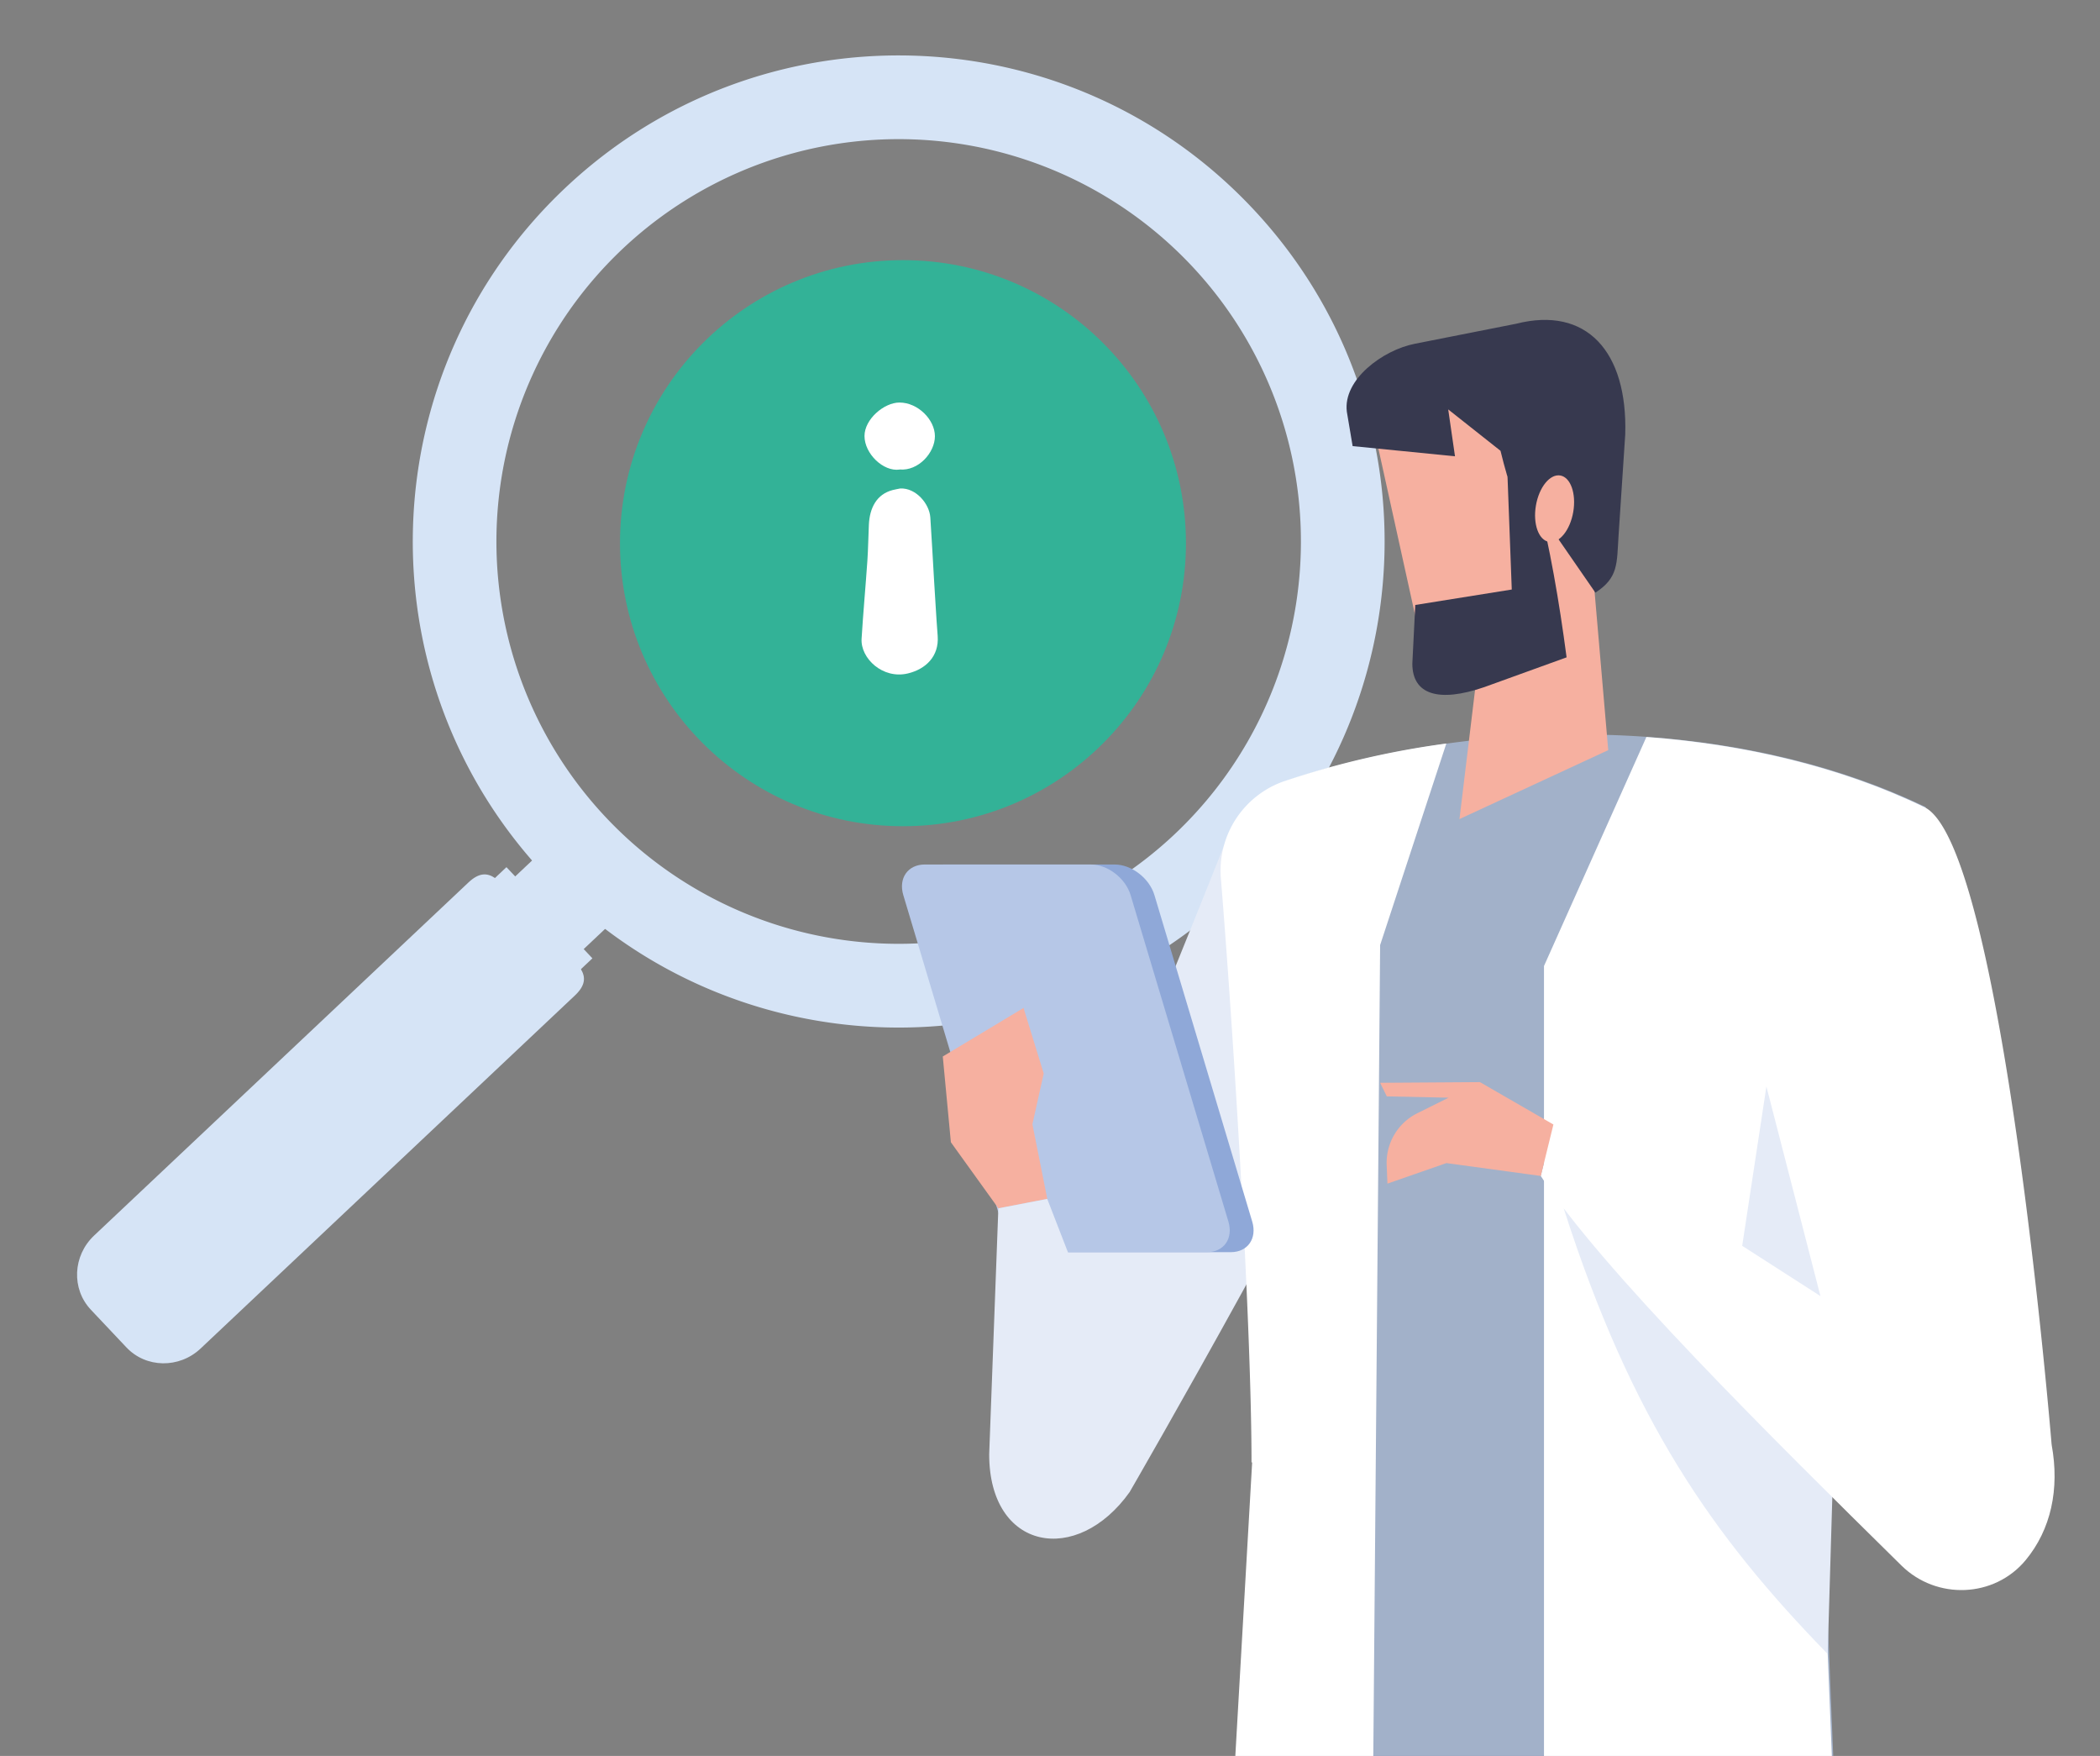 <?xml version="1.0" encoding="UTF-8"?> <svg xmlns="http://www.w3.org/2000/svg" viewBox="0 0 872.94 729.76"><rect x="0" y="0" width="872.94" height="729.76" fill="#808080" stroke="none"/><defs><style>.cls-1{fill:#33b297;}.cls-2{fill:#d6e4f6;}.cls-3{fill:#fff;}.cls-4{fill:#e5ebf7;}.cls-5{fill:#a2b1c9;}.cls-6{fill:#f6b0a0;}.cls-7{fill:#37394f;}.cls-8{fill:#8fa8d8;}.cls-9{fill:#b6c7e7;}</style></defs><title>header</title><g id="Ebene_1" data-name="Ebene 1"><circle class="cls-1" cx="375.35" cy="225.74" r="117.63"></circle><rect class="cls-2" x="223.86" y="352.53" width="21.94" height="41.5" transform="translate(-192.11 262.8) rotate(-43.32)"></rect><rect class="cls-2" x="217.88" y="357.49" width="12.16" height="52.08" transform="translate(-202.1 258.12) rotate(-43.32)"></rect><path class="cls-2" d="M83.39,560.43c-8.89,8.38-22.71,8.17-30.85-.47L37.77,544.31c-8.15-8.65-7.54-22.45,1.35-30.83L194.7,366.77c8.9-8.39,13.53.47,21.68,9.12l14.77,15.65c8.14,8.64,16.72,13.79,7.82,22.18Z"></path><path class="cls-2" d="M520.54,86.46C444,5.29,316.15,1.53,235,78.07s-84.92,204.39-8.38,285.56S431,448.55,512.15,372,597.08,167.62,520.54,86.46ZM251.92,339.76a167.21,167.21,0,1,1,236.36,6.93A167.21,167.21,0,0,1,251.92,339.76Z"></path><path class="cls-3" d="M374.24,203c-1.07.22-2.15.4-3.2.67-6.63,1.73-9.52,7.39-9.86,14.33-.24,5-.28,10-.62,15-.74,10.83-1.75,21.63-2.41,32.46-.5,8.11,8.79,16.94,19.27,14.41,7.28-1.76,13-7,12.36-15.58-.61-7.74-1-15.51-1.51-23.27-.53-8.65-.95-17.31-1.55-26C386.33,209.37,380.77,202.73,374.24,203Zm-.34-7.89c7.86.74,14.73-7,14.73-13.82s-7-14-14.74-14c-6.38,0-14.54,6.92-14.53,13.92C359.37,188.57,367.19,196.09,373.9,195.15Z"></path><path class="cls-4" d="M426.6,606.77l43,13.27s85.62-147.88,119.52-224.89l-80.42-43.48c-34.32,86.8-65.23,155.45-86.52,237.73Z"></path><path class="cls-5" d="M762.12,731.67H514l7.16-123.91-.26,0c0-55.76-7.22-175.1-12.74-242.77a39.3,39.3,0,0,1,26.5-40.39C614.5,297.4,720.93,297,800.48,335.42c2.95,91.56-42.78,287-42.78,287Z"></path><path class="cls-3" d="M812.07,619.52l40.76-19.16S832.4,350.85,799.9,335.42A107,107,0,0,0,737,463.89l39.92,140.63Z"></path><polygon class="cls-6" points="616.32 260.56 606.68 340.4 668.52 311.75 662.17 238.1 616.32 260.56"></polygon><path class="cls-6" d="M590.76,267.09c2.48,12.37,17.06,20.61,38.08,6.64l31.65-32,5.74-56.54-30.64-40.1-67.42,19.51Z"></path><path class="cls-7" d="M645.48,207.4c-7.46,18.38-14.69,9-21.74-20.05L602,170.15l2.82,19.48-42.55-4.23-2.41-14.3c-1.69-13.38,15-25.62,28.24-28.23l42.14-8.32c29.14-7.41,46.39,11.4,45.35,46L672.8,222.8c-.74,11.4,0,17.28-9.62,23.5l-15.32-22.17Z"></path><path class="cls-7" d="M626.66,198.17,639,206.82c5.2,20.45,9.11,42.81,12.21,66.37L617,285.56c-19,6.53-29.91,3.11-29.91-9.78l1.22-24.36L628.42,245Z"></path><path class="cls-6" d="M638.46,210.08c-1.31,7.62,1.11,14.39,5.4,15.12s8.82-4.84,10.12-12.46-1.11-14.4-5.39-15.13S639.77,202.45,638.46,210.08Z"></path><path class="cls-3" d="M570.86,729.84H513.5l7-122.08-.26,0c0-55.76-7.23-175.1-12.74-242.77a39.3,39.3,0,0,1,26.5-40.39A362.29,362.29,0,0,1,601.22,309L573.7,392.76Z"></path><path class="cls-3" d="M761.48,729.84H641.81V401.47l42.58-95.19c40.67,3,80.67,12.32,115.51,29.14,3,91.56-42.78,287-42.78,287Z"></path><path class="cls-4" d="M763.38,564.42,734.27,451.54l-15,98.69L650,502.17c28.16,87.9,61.79,136,109.74,185.21Z"></path><path class="cls-3" d="M852.83,600.36c3.42,18.59-.34,35.33-10.72,47.93C829.05,664.13,805,665,790.4,650.62c-53.8-53-125.37-123.74-149.92-161.9l5.25-21.37Z"></path><path class="cls-6" d="M640.48,488.72l-39.22-5.35-24.52,8.53-.32-7.75a23,23,0,0,1,12.74-21.5l13-6.46-25.69-.55L573.7,450l41.49-.28,30.54,17.61Z"></path><path class="cls-8" d="M511.62,520.39h-71.1c-7,0-14.42-5.69-16.53-12.72L383.35,372c-2.11-7,1.88-12.72,8.9-12.72h71.1c7,0,14.43,5.69,16.53,12.72l40.65,135.67C522.64,514.7,518.65,520.39,511.62,520.39Z"></path><path class="cls-9" d="M501.72,520.39H432.67c-7,0-14.42-5.69-16.53-12.72L375.49,372c-2.1-7,1.89-12.72,8.91-12.72h69.05c7,0,14.43,5.69,16.53,12.72l40.65,135.67C512.74,514.7,508.75,520.39,501.72,520.39Z"></path><polygon class="cls-6" points="435.34 498.25 429.16 467.22 433.86 446.14 425.47 418.9 391.9 439.07 395.27 474.72 415.02 502.17 435.34 498.25"></polygon><path class="cls-4" d="M411.19,604.4,415,502.17l20.32-3.92,34.36,88.53L469.64,620C447.66,650.94,411.19,644.42,411.19,604.4Z"></path></g></svg> 